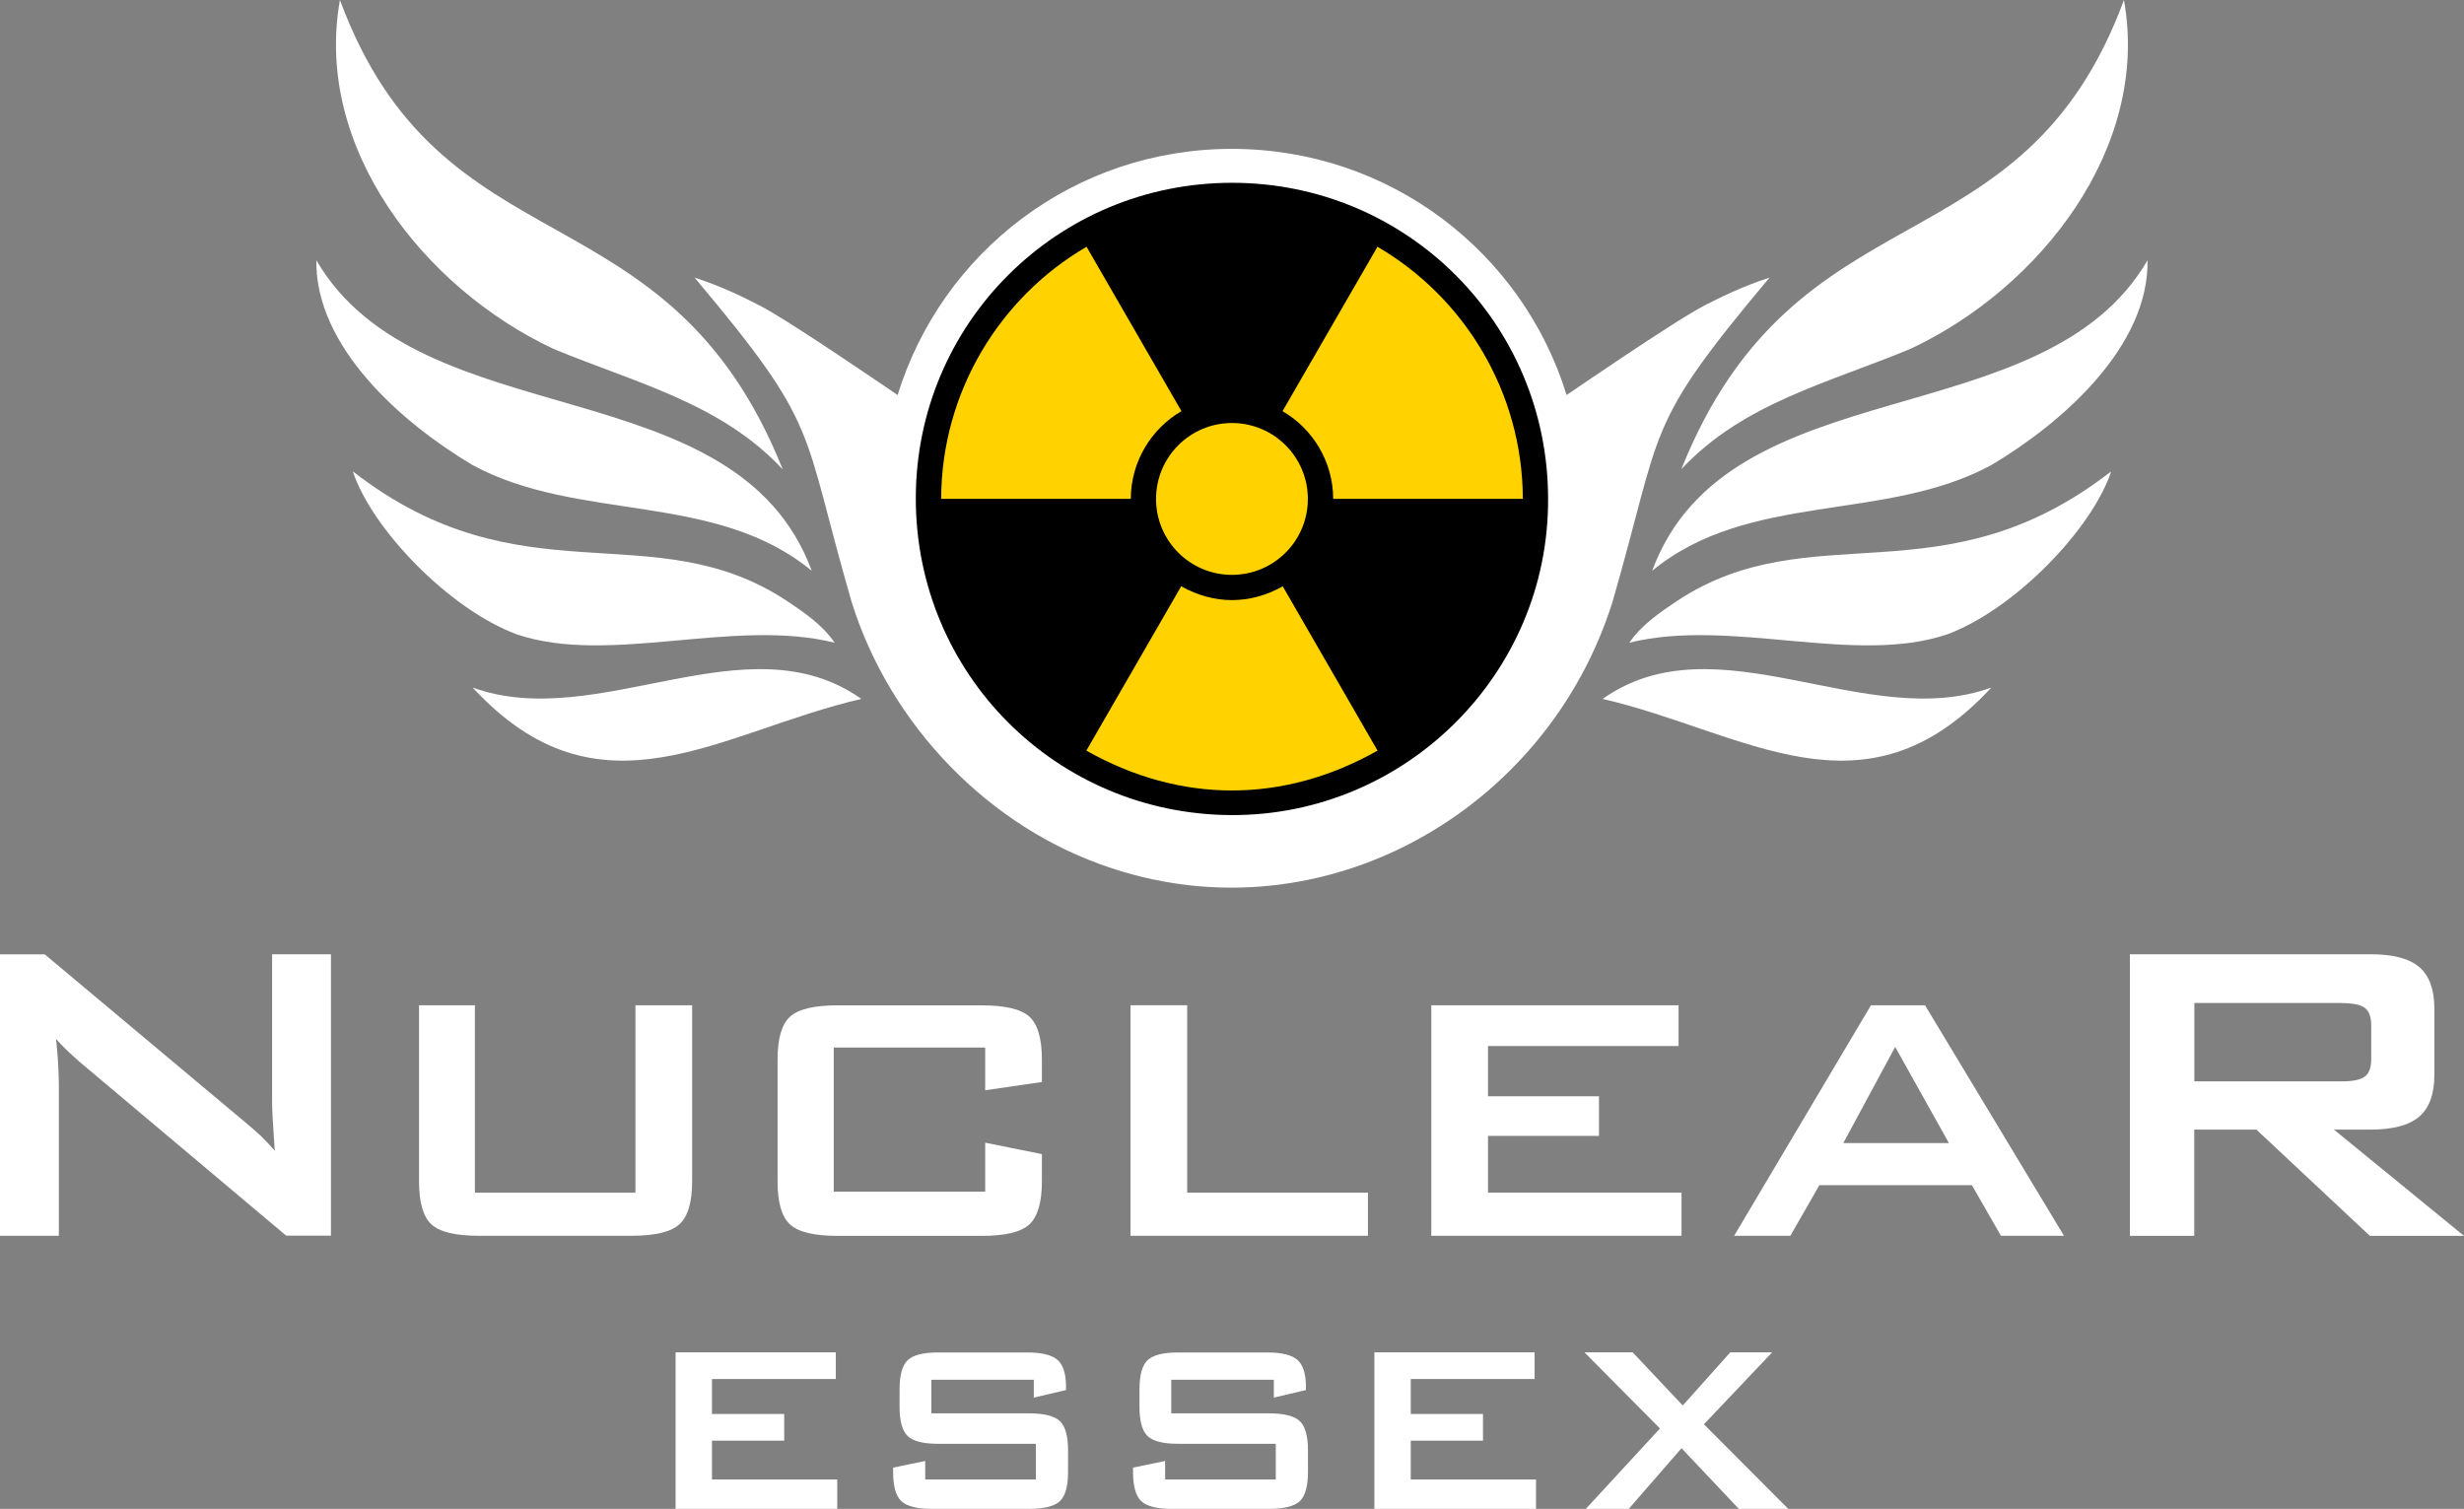 <svg xmlns="http://www.w3.org/2000/svg" id="Layer_1" data-name="Layer 1" viewBox="0 0 241.15 147.67"><rect x="0" y="0" width="241.15" height="147.67" fill="#808080" stroke="none"/><defs><style>      .cls-1, .cls-2, .cls-3 {        fill-rule: evenodd;      }      .cls-1, .cls-4 {        fill: #ffd200;      }      .cls-2, .cls-5 {        fill: #fff;      }    </style></defs><g><path class="cls-5" d="M66.12,147.67v-15.32h15.68v2.61h-12.12v3.42h7.07v2.61h-7.07v3.8h12.26v2.88h-15.83Z"></path><path class="cls-5" d="M101.18,135.03h-10.03v3.29h9.55c1.5,0,2.51.26,3.04.77.53.51.79,1.46.79,2.86v2.1c0,1.39-.26,2.34-.79,2.85-.53.51-1.54.77-3.04.77h-9.46c-1.5,0-2.51-.26-3.04-.77-.53-.51-.79-1.46-.79-2.85v-.42l3.14-.65v1.81h10.83v-3.49h-9.55c-1.49,0-2.49-.26-3.01-.77-.52-.51-.78-1.46-.78-2.85v-1.7c0-1.39.26-2.34.78-2.85s1.53-.77,3.01-.77h8.7c1.44,0,2.43.25,2.98.74.55.49.82,1.37.82,2.62v.32l-3.15.74v-1.74Z"></path><path class="cls-5" d="M124.66,135.03h-10.03v3.29h9.55c1.5,0,2.51.26,3.04.77.53.51.79,1.46.79,2.86v2.1c0,1.39-.26,2.34-.79,2.85-.53.51-1.54.77-3.04.77h-9.46c-1.5,0-2.51-.26-3.04-.77-.53-.51-.79-1.46-.79-2.85v-.42l3.14-.65v1.81h10.83v-3.49h-9.55c-1.49,0-2.49-.26-3.01-.77-.52-.51-.78-1.46-.78-2.85v-1.7c0-1.39.26-2.34.78-2.85s1.53-.77,3.01-.77h8.7c1.44,0,2.43.25,2.98.74.55.49.82,1.37.82,2.62v.32l-3.14.74v-1.74Z"></path><path class="cls-5" d="M134.51,147.67v-15.32h15.68v2.61h-12.12v3.42h7.07v2.61h-7.07v3.8h12.26v2.88h-15.83Z"></path><path class="cls-5" d="M155.2,147.67l7.26-7.87-7.39-7.45h4.72l4.9,5.2,4.65-5.2h4.1l-6.68,7.04,8.26,8.28h-4.84l-5.61-5.94-5.17,5.94h-4.2Z"></path></g><g><g><path class="cls-5" d="M0,120.94v-27.54h4.38l19.38,16.23c.66.54,1.24,1.05,1.75,1.52.5.48.96.97,1.38,1.47-.1-1.55-.17-2.64-.21-3.28-.04-.64-.05-1.14-.05-1.49v-14.46h5.76v27.54h-4.38l-20.22-17.01c-.49-.43-.91-.82-1.28-1.17-.36-.35-.7-.7-1.02-1.07.09.85.15,1.65.2,2.41.04.76.07,1.41.07,1.97v14.88H0Z"></path><path class="cls-5" d="M46.48,98.38v18.34h15.71v-18.34h5.55v17.22c0,2.05-.41,3.45-1.24,4.21-.83.76-2.39,1.13-4.7,1.13h-14.93c-2.29,0-3.84-.37-4.65-1.12-.81-.75-1.21-2.15-1.21-4.22v-17.22h5.47Z"></path><path class="cls-5" d="M96.42,102.52h-14.82v14.1h14.82v-4.79l5.55,1.12v2.66c0,2.05-.41,3.45-1.22,4.21-.82.76-2.38,1.13-4.69,1.13h-14.1c-2.28,0-3.82-.37-4.64-1.12-.82-.75-1.22-2.15-1.22-4.22v-11.91c0-2.05.4-3.45,1.21-4.19.81-.75,2.36-1.12,4.65-1.12h14.1c2.33,0,3.9.37,4.7,1.12.81.75,1.21,2.15,1.21,4.19v2.19l-5.55.81v-4.17Z"></path><path class="cls-5" d="M110.64,120.94v-22.56h5.55v18.34h17.69v4.22h-23.24Z"></path><path class="cls-5" d="M140.08,120.94v-22.56h24.2v3.99h-18.65v4.92h10.86v3.88h-10.86v5.55h18.94v4.22h-24.49Z"></path><path class="cls-5" d="M169.72,120.94l13.39-22.56h5.29l13.6,22.56h-6.17l-2.84-4.95h-14.93l-2.84,4.95h-5.5ZM180.4,111.87h10.34l-5.26-9.41-5.08,9.41Z"></path></g><path class="cls-5" d="M208.45,120.95v-27.56h23.57c2.19,0,3.78.42,4.76,1.26.98.84,1.47,2.2,1.47,4.08v6.47c0,1.86-.49,3.22-1.47,4.07-.98.85-2.57,1.28-4.76,1.28h-3.6l12.73,10.4h-9.21l-11.11-10.4h-6.08v10.4h-6.31ZM229.18,98.16h-14.42v7.67h14.42c1.11,0,1.87-.16,2.28-.48.41-.32.61-.89.61-1.71v-3.31c0-.8-.21-1.36-.61-1.68-.41-.32-1.17-.48-2.28-.48Z"></path></g><g><path class="cls-2" d="M164.55,45.92C175.86,17.71,197.9,26.98,207.87,0c2.6,14.5-8.26,28.21-20.87,34.13-8.04,3.35-16.37,5.29-22.45,11.79Z"></path><path class="cls-2" d="M161.7,55.85c7.44-20.09,38.31-12.92,48.48-30.38.12,8.45-8.31,15.9-15.3,20.05-10.38,5.62-23.74,2.55-33.18,10.34Z"></path><path class="cls-2" d="M206.62,46.13c-1.84,5.6-9.4,13.48-16.04,15.95-9.11,3.07-21.22-1.64-31.12.82,1.27-1.84,3.1-3.02,4.66-4.08,13.18-8.71,25.99.16,42.5-12.69Z"></path><path class="cls-2" d="M194.89,67.29c-12.48,13.51-24.14,4.32-38.04,1.11,11.21-7.93,25.76,3.33,38.04-1.11Z"></path><path class="cls-2" d="M67.98,27.17c12.44,14.8,10.35,14.43,15.38,31.78,3.77,12.02,13.45,22.11,25.47,26.03,20.72,6.84,42.51-5.57,48.97-26.03,5.03-17.37,2.96-16.99,15.38-31.78-2.72.87-5.02,2.04-6.35,2.72-2.91,1.49-13.4,8.7-13.51,8.77-4.31-13.99-17.33-24.1-32.79-24.09-15.41.01-28.37,10.12-32.68,24.09-.11-.07-10.6-7.28-13.52-8.77-1.33-.68-3.63-1.85-6.35-2.72Z"></path><path class="cls-2" d="M76.6,45.92C65.28,17.71,43.25,26.98,33.27,0c-2.6,14.5,8.26,28.21,20.87,34.13,8.04,3.35,16.37,5.29,22.45,11.79Z"></path><path class="cls-2" d="M79.44,55.85c-7.44-20.09-38.31-12.92-48.48-30.38-.12,8.45,8.31,15.9,15.3,20.05,10.38,5.62,23.74,2.55,33.18,10.34Z"></path><path class="cls-2" d="M34.53,46.13c1.84,5.6,9.4,13.48,16.04,15.95,9.11,3.07,21.22-1.64,31.12.82-1.27-1.84-3.1-3.02-4.66-4.08-13.18-8.71-25.99.16-42.5-12.69Z"></path><path class="cls-2" d="M46.26,67.29c12.48,13.51,24.14,4.32,38.04,1.11-11.21-7.93-25.76,3.33-38.04-1.11Z"></path></g><path class="cls-3" d="M151.51,48.82c0-17.12-13.78-30.91-30.89-30.93-17.16-.02-30.98,13.76-30.99,30.87-.01,17.18,13.76,30.95,30.91,31.01,17.02.05,31.05-13.85,30.97-30.95"></path><g><path class="cls-1" d="M92.11,48.82h18.56c.01-3.65,2.01-6.87,4.96-8.58l-9.29-16.09c-8.47,4.93-14.2,14.19-14.23,24.67Z"></path><path class="cls-1" d="M149.04,48.82h-18.56c-.01-3.65-2.01-6.87-4.96-8.58l9.29-16.09c8.47,4.93,14.2,14.19,14.23,24.67Z"></path></g><circle class="cls-4" cx="120.57" cy="48.83" r="7.43"></circle><path class="cls-1" d="M115.61,57.38c3.21,1.8,6.73,1.8,9.93,0l9.28,16.08c-9.2,5.2-19.3,5.2-28.5,0l9.28-16.08Z"></path></svg>
